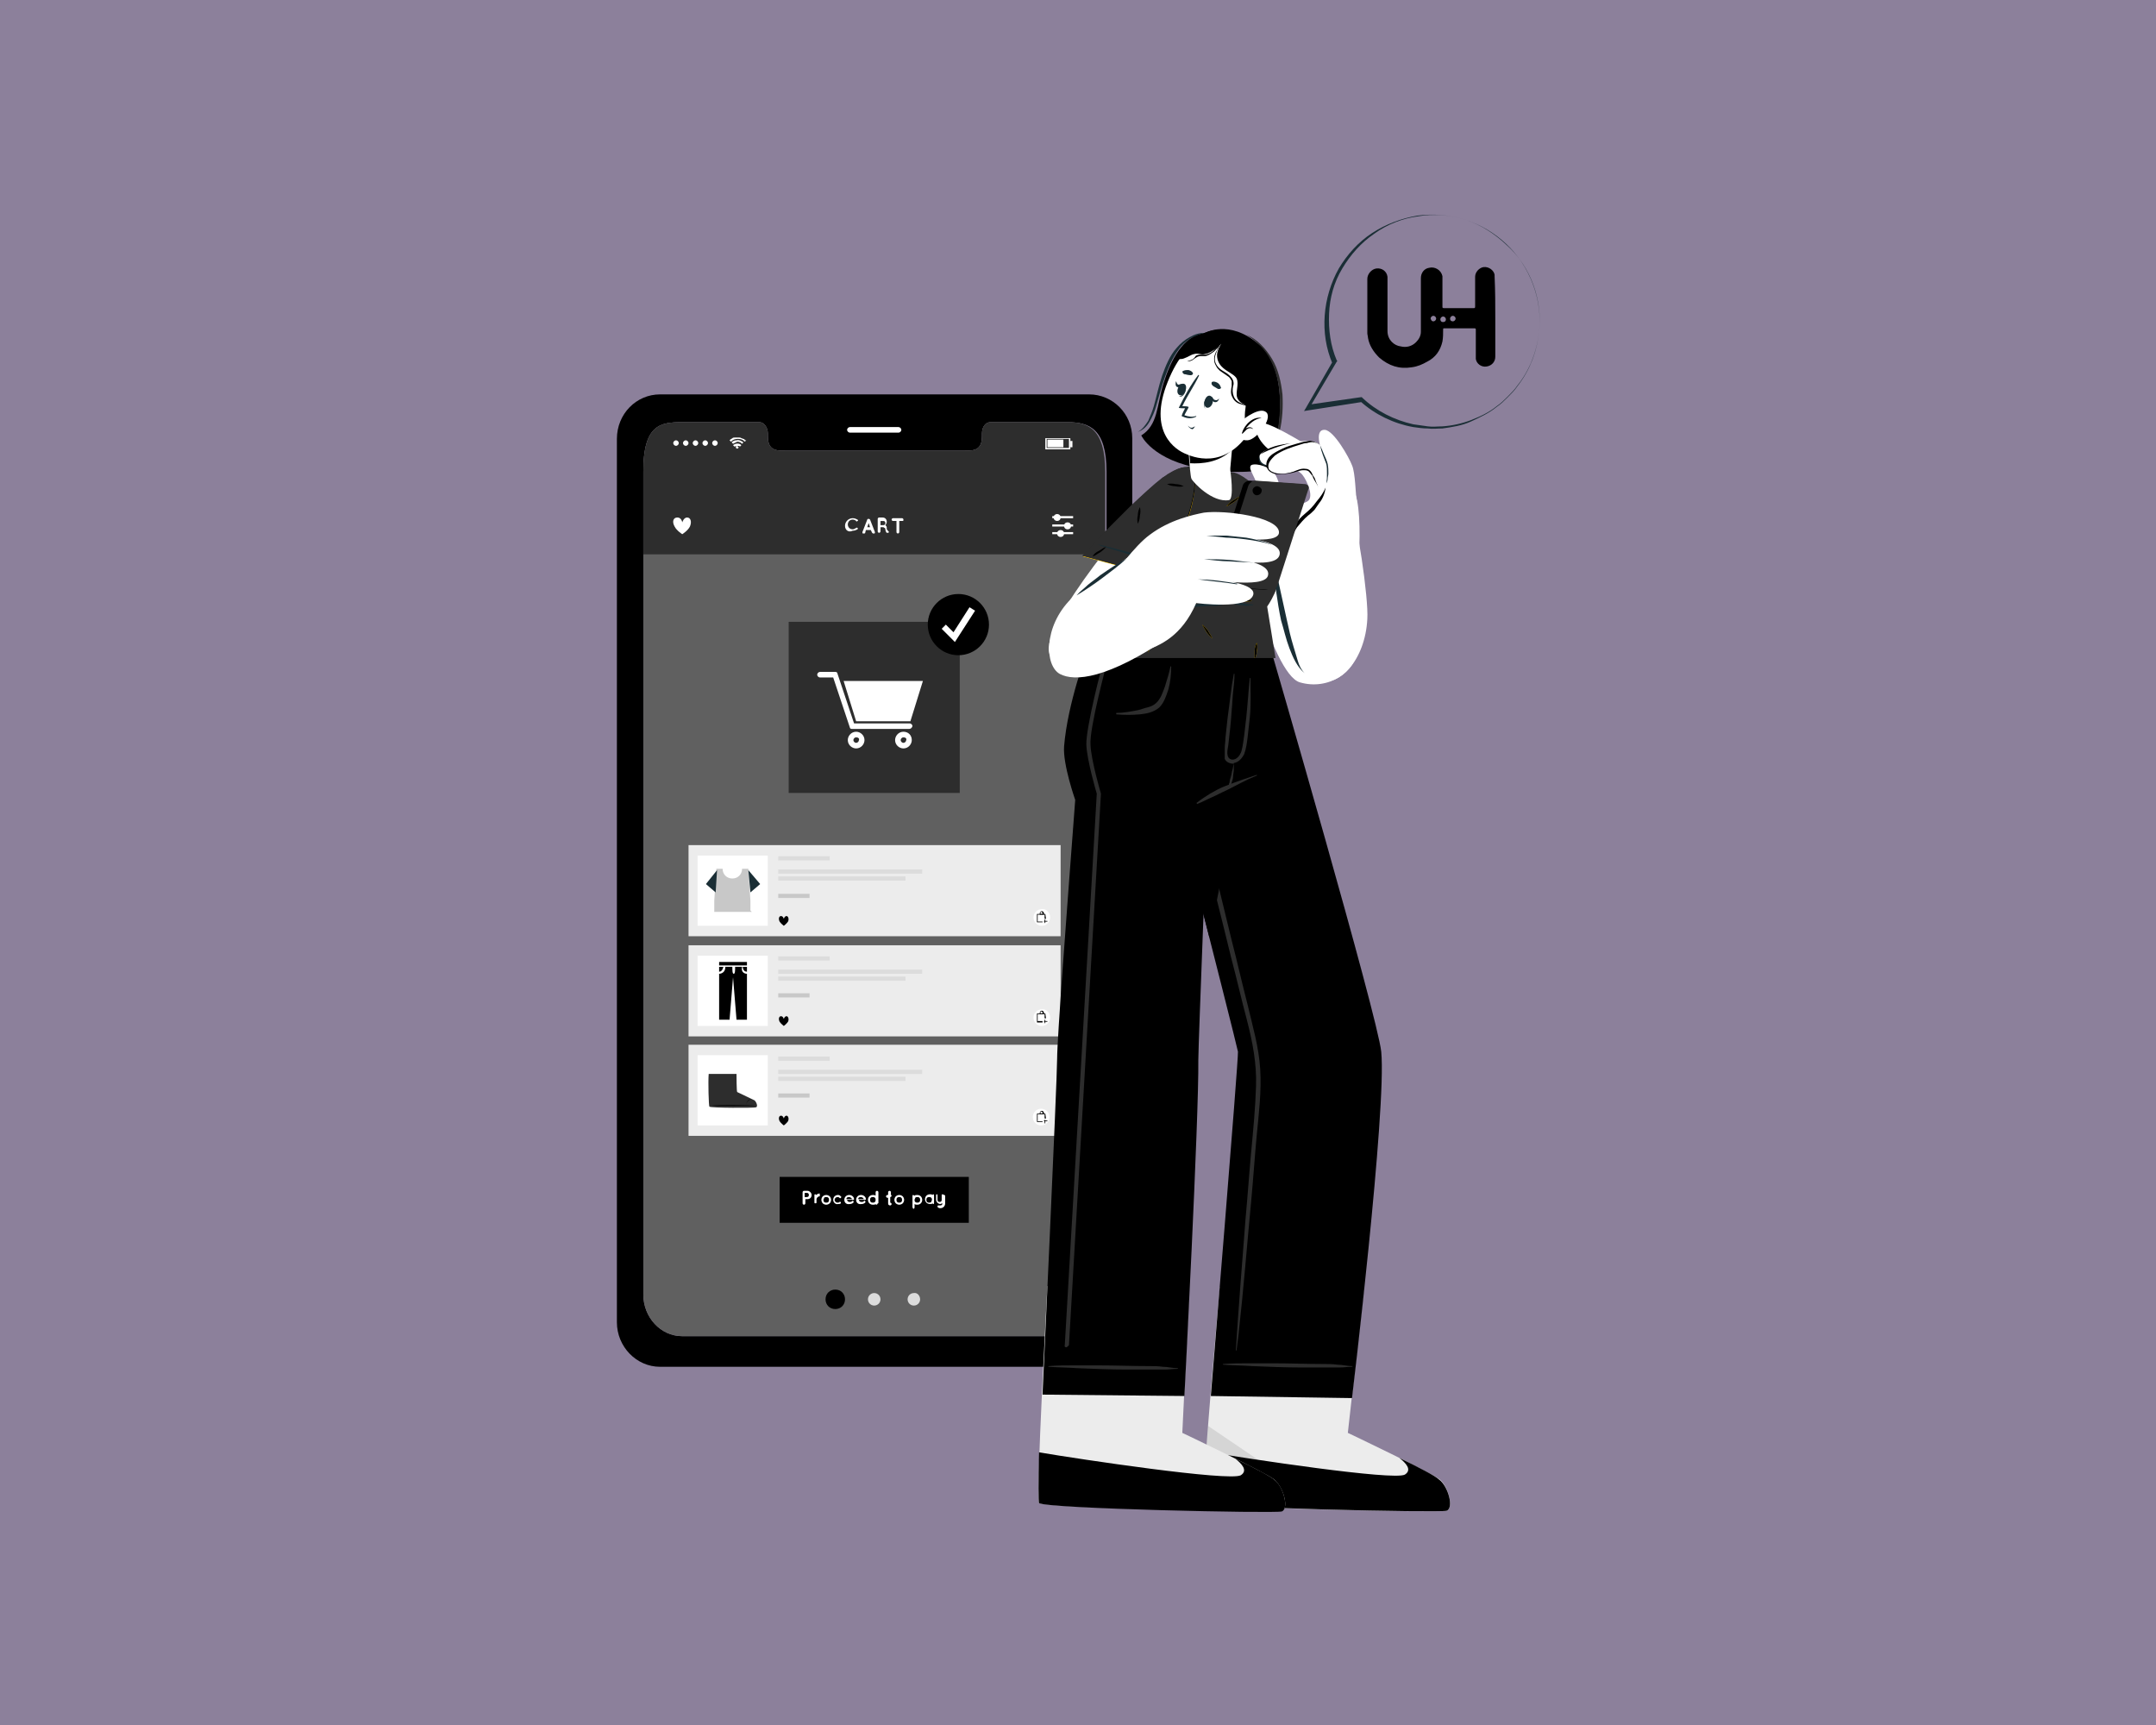<?xml version="1.0" encoding="utf-8"?>
<!-- Generator: Adobe Illustrator 24.3.0, SVG Export Plug-In . SVG Version: 6.00 Build 0)  -->
<svg version="1.1" id="Layer_1" xmlns="http://www.w3.org/2000/svg" xmlns:xlink="http://www.w3.org/1999/xlink" x="0px" y="0px"
	 viewBox="0 0 310 248" style="enable-background:new 0 0 310 248;" xml:space="preserve">
<style type="text/css">
	.st0{fill:#8C809B;}
	.st1{fill:none;}
	.st2{fill:#1A2E35;}
	.st3{fill:#606060;}
	.st4{fill:#2D2D2D;}
	.st5{fill:#FFFFFF;}
	.st6{fill:#DCDCDC;}
	.st7{fill:#ECECEC;}
	.st8{fill:#C8C8C8;}
	.st9{fill:none;stroke:#FFFFFF;stroke-width:6;stroke-linecap:round;stroke-linejoin:round;stroke-miterlimit:10;}
	.st10{opacity:0.1;}
	.st11{fill:#FFC800;}
</style>
<rect x="-2.8" y="-3.9" class="st0" width="315.5" height="253.2"/>
<g>
	<g>
		<g>
			<path class="st1" d="M221.3,47.7c-0.9,8.4-8.4,14.5-16.8,13.7c-3.4-0.4-6.4-1.8-8.8-4l-7.7,1.1l3.8-6.6c-0.9-2.3-1.3-4.8-1.1-7.4
				c0.9-8.4,8.4-14.5,16.8-13.7C216.1,31.8,222.2,39.3,221.3,47.7z"/>
			<path class="st2" d="M221.3,47.7c-0.3,2.8-1.3,5.5-3.1,7.8c-0.4,0.6-0.9,1.1-1.4,1.6c-0.5,0.5-1,1-1.6,1.4
				c-1.1,0.9-2.4,1.5-3.7,2.1c-1.3,0.6-2.7,0.8-4.1,1c-0.7,0-1.4,0.1-2.1,0c-0.7,0-1.4-0.1-2.1-0.2c-2.8-0.5-5.5-1.8-7.6-3.7
				l0.2,0.1l-7.7,1.2l-0.6,0.1l0.3-0.5l3.8-6.6l0,0.3c-1.9-4.4-1.4-9.6,0.9-13.7c1.2-2,2.8-3.8,4.8-5.1c2-1.3,4.2-2.1,6.5-2.5
				c2.3-0.3,4.7-0.1,6.9,0.6c2.2,0.7,4.2,2,5.9,3.6C220.1,38.3,221.8,43.1,221.3,47.7z M221.3,47.7c0.5-4.6-1.3-9.4-4.7-12.6
				c-1.7-1.6-3.7-2.8-5.9-3.5c-2.2-0.7-4.6-0.9-6.8-0.5c-2.3,0.3-4.5,1.2-6.3,2.5c-1.9,1.3-3.4,3-4.6,5c-1.2,2-1.8,4.2-1.9,6.5
				c-0.1,2.3,0.2,4.6,1.1,6.7l0.1,0.1l-0.1,0.1l-3.9,6.6l-0.3-0.4l7.7-1.1l0.1,0l0.1,0.1c2,1.9,4.6,3.2,7.3,3.8
				c0.7,0.1,1.4,0.2,2.1,0.3c0.7,0.1,1.4,0,2.1,0c1.4-0.1,2.8-0.4,4.1-0.9c1.3-0.5,2.6-1.1,3.7-2c0.6-0.4,1.1-0.9,1.6-1.4
				c0.5-0.5,1-1,1.4-1.6C219.9,53.3,221,50.5,221.3,47.7z"/>
		</g>
		<path d="M215,45.7c0,1.9,0,3.8,0,5.6c0,0.7-0.5,1.3-1.3,1.4c-0.7,0.1-1.4-0.4-1.5-1.1c0-0.1,0-0.2,0-0.3c0-1.3,0-2.6,0-3.9
			c0-0.1,0-0.2-0.2-0.2c-1.4,0-2.9,0-4.3,0c-0.2,0-0.2,0-0.2,0.2c0,0.6,0,1.1-0.1,1.7c-0.3,1.3-1,2.3-2.2,2.9
			c-0.7,0.4-1.4,0.7-2.2,0.8c-1.8,0.3-3.3-0.2-4.7-1.4c-0.8-0.8-1.4-1.7-1.6-2.8c0-0.2-0.1-0.5-0.1-0.7c0-2.6,0-5.2,0-7.8
			c0-0.7,0.6-1.4,1.3-1.5c0.8-0.1,1.5,0.4,1.6,1.2c0,0.1,0,0.3,0,0.4c0,2.5,0,4.9,0,7.4c0,1.3,1,2.1,1.9,2.2c0.8,0.2,1.6,0,2.2-0.6
			c0.4-0.4,0.7-0.9,0.7-1.5c0-2.6,0-5.1,0-7.7c0-0.8,0.5-1.4,1.2-1.5c0.8-0.2,1.7,0.3,1.9,1.2c0,0.1,0,0.2,0,0.3c0,1.4,0,2.8,0,4.1
			c0,0.1,0,0.2,0.2,0.2c1.4,0,2.9,0,4.3,0c0.1,0,0.2,0,0.2-0.2c0-1.4,0-2.8,0-4.3c0-0.7,0.6-1.3,1.2-1.4c0.8-0.1,1.5,0.5,1.6,1.1
			c0,0.1,0,0.2,0,0.2C215,41.9,215,43.8,215,45.7z M208.9,46.2c0.2,0,0.4-0.2,0.4-0.4c0-0.2-0.2-0.4-0.4-0.4c-0.2,0-0.4,0.2-0.4,0.4
			C208.5,46.1,208.7,46.2,208.9,46.2z M206.1,46.2c0.2,0,0.4-0.2,0.4-0.4c0-0.2-0.2-0.4-0.4-0.4c-0.2,0-0.4,0.2-0.4,0.4
			C205.8,46.1,205.9,46.2,206.1,46.2z M207.1,45.9c0,0.2,0.1,0.4,0.4,0.4c0.2,0,0.4-0.1,0.4-0.4c0-0.2-0.2-0.4-0.4-0.4
			C207.3,45.5,207.1,45.7,207.1,45.9z"/>
	</g>
	<g>
		<path d="M156.6,56.7H94.9c-3.4,0-6.2,2.8-6.2,6.4v127c0,3.5,2.8,6.4,6.2,6.4h61.7c3.4,0,6.2-2.9,6.2-6.4V63
			C162.8,59.5,160,56.7,156.6,56.7z M158.9,186.1c0,3.3-2.5,6-5.6,6H98.1c-3.1,0-5.6-2.7-5.6-6V67.8c0-6.8,2.5-7.1,5.6-7.1h11.1
			c0.6,0,1.2,0.7,1.2,1.6v0.4c0,2.1,1.2,2.1,2.6,2.1h25.6c1.4,0,2.6,0,2.6-2.1v-0.4c0-0.9,0.5-1.6,1.2-1.6h11.1
			c3.1,0,5.6,0.9,5.6,7.1V186.1z"/>
		<path class="st3" d="M158.9,67.8v118.3c0,3.3-2.5,6-5.6,6H98.1c-3.1,0-5.6-2.7-5.6-6V67.8c0-6.8,2.5-7.1,5.6-7.1h11.1
			c0.6,0,1.2,0.7,1.2,1.6v0.4c0,2.1,1.2,2.1,2.6,2.1h25.6c1.4,0,2.6,0,2.6-2.1v-0.4c0-0.9,0.5-1.6,1.2-1.6h11.1
			C156.4,60.7,158.9,61.6,158.9,67.8z"/>
		<path class="st4" d="M158.9,67.8v11.9H92.5V67.8c0-6.8,2.5-7.1,5.6-7.1h11.1c0.6,0,1.2,0.7,1.2,1.6v0.4c0,2.1,1.2,2.1,2.6,2.1
			h25.6c1.4,0,2.6,0,2.6-2.1v-0.4c0-0.9,0.5-1.6,1.2-1.6h11.1C156.4,60.7,158.9,61.6,158.9,67.8z"/>
		<g>
			<g id="u5Zjqx_2_">
				<g>
					<path class="st5" d="M107.3,63.3c0,0-0.1,0.1-0.1,0.1c0,0,0,0-0.1,0.1c-0.3-0.3-0.6-0.4-1-0.4c-0.4,0-0.7,0.1-1,0.4
						c0,0,0,0-0.1-0.1c0,0-0.1-0.1-0.1-0.1c0,0,0,0,0,0c0,0,0,0,0,0c0,0,0,0,0,0c0,0,0.1-0.1,0.1-0.1c0.1-0.1,0.2-0.1,0.3-0.2
						c0.1-0.1,0.3-0.1,0.4-0.1c0.1,0,0.1,0,0.2,0c0,0,0.2,0,0.2,0c0,0,0.1,0,0.1,0c0.1,0,0.3,0,0.4,0.1c0.1,0,0.2,0.1,0.3,0.1
						c0.1,0,0.2,0.1,0.2,0.2C107.2,63.3,107.2,63.3,107.3,63.3C107.3,63.3,107.3,63.3,107.3,63.3z"/>
					<path class="st5" d="M105.4,63.8c-0.1-0.1-0.1-0.1-0.2-0.2c0.2-0.2,0.4-0.3,0.7-0.3c0.4-0.1,0.7,0.1,1,0.3
						c-0.1,0.1-0.1,0.1-0.2,0.2c-0.2-0.2-0.4-0.3-0.7-0.3C105.8,63.6,105.6,63.7,105.4,63.8z"/>
					<path class="st5" d="M106.6,64c-0.1,0.1-0.1,0.1-0.2,0.2c-0.1-0.1-0.2-0.1-0.4-0.1c-0.1,0-0.3,0.1-0.4,0.1
						c-0.1-0.1-0.1-0.1-0.2-0.2C105.8,63.7,106.3,63.7,106.6,64z"/>
				</g>
				<path class="st5" d="M106.2,64.3c0,0.1-0.1,0.2-0.2,0.2c-0.1,0-0.2-0.1-0.2-0.2c0-0.1,0.1-0.2,0.2-0.2
					C106.1,64.2,106.2,64.3,106.2,64.3z"/>
			</g>
			<g>
				<path class="st5" d="M96.8,63.7c0-0.2,0.2-0.4,0.4-0.4s0.4,0.2,0.4,0.4c0,0.2-0.2,0.4-0.4,0.4S96.8,63.9,96.8,63.7z"/>
				<path class="st5" d="M98.2,63.7c0-0.2,0.2-0.4,0.4-0.4c0.2,0,0.4,0.2,0.4,0.4c0,0.2-0.2,0.4-0.4,0.4
					C98.4,64.1,98.2,63.9,98.2,63.7z"/>
				<path class="st5" d="M99.6,63.7c0-0.2,0.2-0.4,0.4-0.4c0.2,0,0.4,0.2,0.4,0.4c0,0.2-0.2,0.4-0.4,0.4
					C99.8,64.1,99.6,63.9,99.6,63.7z"/>
				<path class="st5" d="M101,63.7c0-0.2,0.2-0.4,0.4-0.4c0.2,0,0.4,0.2,0.4,0.4c0,0.2-0.2,0.4-0.4,0.4
					C101.2,64.1,101,63.9,101,63.7z"/>
				<path class="st5" d="M102.4,63.7c0-0.2,0.2-0.4,0.4-0.4c0.2,0,0.4,0.2,0.4,0.4c0,0.2-0.2,0.4-0.4,0.4
					C102.6,64.1,102.4,63.9,102.4,63.7z"/>
			</g>
			<g>
				<path class="st5" d="M153.9,64.6h-3.6V63h3.6V64.6z M150.5,64.4h3.2v-1.3h-3.2V64.4z"/>
				<rect x="150.6" y="63.2" class="st5" width="2.3" height="1.1"/>
				<rect x="153.9" y="63.4" class="st5" width="0.3" height="0.9"/>
			</g>
		</g>
		<g>
			<g>
				<rect x="151.3" y="74.2" class="st5" width="3" height="0.3"/>
				<rect x="151.3" y="75.4" class="st5" width="3" height="0.3"/>
				<rect x="151.3" y="76.5" class="st5" width="3" height="0.3"/>
				<circle class="st5" cx="152" cy="74.4" r="0.5"/>
				<path class="st5" d="M154,75.6c0,0.3-0.2,0.5-0.5,0.5c-0.3,0-0.5-0.2-0.5-0.5c0-0.3,0.2-0.5,0.5-0.5
					C153.8,75.1,154,75.3,154,75.6z"/>
				<circle class="st5" cx="152.5" cy="76.7" r="0.5"/>
			</g>
			<path class="st5" d="M99.2,75.7c-0.3,0.6-1.1,1.1-1.1,1.1s-0.8-0.5-1.1-1.1c-0.4-0.7-0.2-1.3,0.4-1.3c0.6,0,0.7,0.7,0.7,0.7
				s0.2-0.7,0.7-0.7C99.3,74.4,99.5,75,99.2,75.7z"/>
			<g>
				<path class="st5" d="M121.5,75.6c0-0.6,0.5-1.1,1.1-1.1c0.3,0,0.5,0.1,0.7,0.2c0.1,0.1,0.1,0.2,0,0.2c-0.1,0.1-0.2,0.1-0.2,0
					c-0.1-0.1-0.3-0.2-0.5-0.2c-0.2,0-0.4,0.1-0.5,0.2c-0.1,0.1-0.2,0.3-0.2,0.5c0,0.2,0.1,0.4,0.2,0.5c0.1,0.1,0.3,0.2,0.5,0.2
					c0.2,0,0.3-0.1,0.5-0.2c0.1-0.1,0.2,0,0.2,0c0.1,0.1,0,0.2,0,0.2c-0.2,0.1-0.4,0.2-0.7,0.2C122,76.6,121.5,76.2,121.5,75.6z"/>
				<path class="st5" d="M125.2,76.2h-0.7l-0.1,0.4c0,0.1-0.1,0.1-0.2,0.1c0,0,0,0-0.1,0c-0.1,0-0.1-0.1-0.1-0.2l0.7-1.8
					c0-0.1,0.1-0.1,0.2-0.1c0.1,0,0.1,0,0.2,0.1l0.7,1.8c0,0.1,0,0.2-0.1,0.2c0,0,0,0-0.1,0c-0.1,0-0.1,0-0.2-0.1L125.2,76.2z
					 M125.1,75.8l-0.2-0.6l-0.2,0.6H125.1z"/>
				<path class="st5" d="M127.8,76.4c0,0.1,0,0.2-0.1,0.2c0,0,0,0-0.1,0c0,0,0,0,0,0c0,0-0.1,0-0.1,0c0,0-0.1-0.1-0.1-0.1
					c0-0.1-0.1-0.2-0.1-0.4c0-0.1,0-0.1,0-0.1c0,0-0.1-0.1-0.1-0.1c-0.1,0-0.1-0.1-0.2-0.1h-0.4v0.6c0,0.1-0.1,0.2-0.2,0.2
					c-0.1,0-0.2-0.1-0.2-0.2v-1.8c0-0.1,0.1-0.2,0.2-0.2c0,0,0,0,0,0h0.5c0.4,0,0.6,0.3,0.6,0.6c0,0.2-0.1,0.4-0.2,0.5
					c0,0,0.1,0.1,0.1,0.1c0.1,0.1,0.1,0.2,0.1,0.3c0,0.1,0,0.1,0,0.2C127.7,76.3,127.7,76.4,127.8,76.4z M127.3,75.2
					c0-0.2-0.1-0.3-0.3-0.3h-0.4v0.6h0.4C127.2,75.5,127.3,75.4,127.3,75.2z"/>
				<path class="st5" d="M129.8,74.9h-0.5v1.6c0,0.1-0.1,0.2-0.2,0.2c-0.1,0-0.2-0.1-0.2-0.2v-1.6h-0.5c-0.1,0-0.2-0.1-0.2-0.2
					c0-0.1,0.1-0.2,0.2-0.2h1.3c0.1,0,0.2,0.1,0.2,0.2C129.9,74.8,129.9,74.9,129.8,74.9z"/>
			</g>
		</g>
		<path class="st5" d="M129.2,62.2h-7c-0.2,0-0.4-0.2-0.4-0.4l0,0c0-0.2,0.2-0.4,0.4-0.4h7c0.2,0,0.4,0.2,0.4,0.4l0,0
			C129.6,62,129.4,62.2,129.2,62.2z"/>
		<g>
			<path d="M121.5,186.8c0,0.8-0.6,1.4-1.4,1.4s-1.4-0.6-1.4-1.4c0-0.8,0.6-1.4,1.4-1.4S121.5,186,121.5,186.8z"/>
			<circle class="st6" cx="125.7" cy="186.8" r="0.9"/>
			<path class="st6" d="M132.3,186.8c0,0.5-0.4,0.9-0.9,0.9c-0.5,0-0.9-0.4-0.9-0.9c0-0.5,0.4-0.9,0.9-0.9
				C131.9,185.8,132.3,186.3,132.3,186.8z"/>
		</g>
		<g>
			<g>
				<rect x="99" y="121.5" class="st7" width="53.5" height="13.1"/>
				<rect x="100.3" y="123" class="st5" width="10.1" height="10.1"/>
				<path d="M113.3,132.5c-0.2,0.3-0.6,0.6-0.6,0.6s-0.4-0.3-0.6-0.6c-0.2-0.4-0.1-0.8,0.2-0.8c0.3,0,0.4,0.4,0.4,0.4
					s0.1-0.4,0.4-0.4C113.3,131.7,113.5,132.1,113.3,132.5z"/>
				<g>
					<path class="st5" d="M151,131.9c0,0.7-0.6,1.2-1.2,1.2c-0.7,0-1.2-0.6-1.2-1.2c0-0.7,0.6-1.2,1.2-1.2
						C150.4,130.6,151,131.2,151,131.9z"/>
					<g>
						<polygon points="149.9,132.6 149.1,132.6 149.1,131.4 150.3,131.4 150.4,132.1 150.2,132.1 150.2,131.5 149.2,131.5 
							149.2,132.5 149.9,132.5 						"/>
						<path d="M150,131.5h-0.5v-0.2c0-0.1,0.1-0.3,0.3-0.3c0.1,0,0.3,0.1,0.3,0.3V131.5z M149.6,131.4h0.3v-0.1
							c0-0.1-0.1-0.2-0.2-0.2C149.6,131.1,149.6,131.2,149.6,131.4L149.6,131.4z"/>
						<g>
							<rect x="150.2" y="132.2" width="0.1" height="0.5"/>
							<rect x="150.1" y="132.4" width="0.5" height="0.1"/>
						</g>
					</g>
				</g>
				<rect x="111.9" y="123.1" class="st6" width="7.4" height="0.6"/>
				<rect x="111.9" y="128.5" class="st8" width="4.5" height="0.6"/>
				<rect x="111.9" y="125" class="st6" width="20.7" height="0.6"/>
				<rect x="111.9" y="126" class="st6" width="18.3" height="0.6"/>
				<g>
					<path class="st8" d="M108.1,131.1h-5.4l0-0.2l0-0.2l0-0.2l0-0.2l0-0.2l0-0.2l0-0.2l0-0.2l0.3-4.6h0.9c0,0.8,0.6,1.4,1.4,1.4
						c0.8,0,1.4-0.6,1.4-1.4h0.9l0.3,4.6l0,0.2l0,0.2l0,0.2l0,0.2l0,0.2l0,0.2l0,0.2L108.1,131.1z"/>
					<polygon class="st2" points="103.1,125.1 101.5,127.1 102.9,128.3 					"/>
					<polygon class="st2" points="107.6,125.1 109.3,127.1 107.9,128.3 					"/>
				</g>
			</g>
			<g>
				<rect x="99" y="135.9" class="st7" width="53.5" height="13.1"/>
				<rect x="100.3" y="137.4" class="st5" width="10.1" height="10.1"/>
				<path d="M113.3,146.9c-0.2,0.3-0.6,0.6-0.6,0.6s-0.4-0.3-0.6-0.6c-0.2-0.4-0.1-0.8,0.2-0.8c0.3,0,0.4,0.4,0.4,0.4
					s0.1-0.4,0.4-0.4C113.3,146.1,113.5,146.5,113.3,146.9z"/>
				<g>
					<path class="st5" d="M151,146.3c0,0.7-0.6,1.2-1.2,1.2c-0.7,0-1.2-0.6-1.2-1.2c0-0.7,0.6-1.2,1.2-1.2
						C150.4,145,151,145.6,151,146.3z"/>
					<g>
						<polygon points="149.9,147 149.1,147 149.1,145.7 150.3,145.7 150.4,146.4 150.2,146.4 150.2,145.8 149.2,145.8 149.2,146.8 
							149.9,146.8 						"/>
						<path d="M150,145.8h-0.5v-0.2c0-0.1,0.1-0.3,0.3-0.3c0.1,0,0.3,0.1,0.3,0.3V145.8z M149.6,145.7h0.3v-0.1
							c0-0.1-0.1-0.2-0.2-0.2C149.6,145.5,149.6,145.5,149.6,145.7L149.6,145.7z"/>
						<g>
							<rect x="150.2" y="146.6" width="0.1" height="0.5"/>
							<rect x="150.1" y="146.8" width="0.5" height="0.1"/>
						</g>
					</g>
				</g>
				<rect x="111.9" y="137.5" class="st6" width="7.4" height="0.6"/>
				<rect x="111.9" y="142.8" class="st8" width="4.5" height="0.6"/>
				<rect x="111.9" y="139.4" class="st6" width="20.7" height="0.6"/>
				<rect x="111.9" y="140.4" class="st6" width="18.3" height="0.6"/>
				<g>
					<polygon points="107.4,138.3 107.4,138.8 105.4,138.8 105.4,138.8 103.4,138.8 103.4,138.3 					"/>
					<path d="M106.8,139h0.6v0.7C106.8,139.7,106.8,139,106.8,139z"/>
					<path d="M107.4,140v6.6h-1.5l-0.5-6.1l-0.5,6.1h-1.5V140c0.3,0,0.9-0.2,0.9-1h1c0,0.5,0,1,0.2,1h0c0.2,0,0.2-0.5,0.2-1h1
						C106.5,139.8,107.1,140,107.4,140z"/>
					<path d="M103.4,139.7V139h0.6C104,139,103.9,139.7,103.4,139.7z"/>
				</g>
			</g>
			<g>
				<rect x="99" y="150.2" class="st7" width="53.5" height="13.1"/>
				<rect x="100.3" y="151.7" class="st5" width="10.1" height="10.1"/>
				<path d="M113.3,161.2c-0.2,0.3-0.6,0.6-0.6,0.6s-0.4-0.3-0.6-0.6c-0.2-0.4-0.1-0.8,0.2-0.8c0.3,0,0.4,0.4,0.4,0.4
					s0.1-0.4,0.4-0.4C113.3,160.4,113.5,160.8,113.3,161.2z"/>
				<g>
					<circle class="st5" cx="149.7" cy="160.6" r="1.2"/>
					<g>
						<polygon points="149.9,161.3 149.1,161.3 149.1,160.1 150.3,160.1 150.4,160.8 150.2,160.8 150.2,160.2 149.2,160.2 
							149.2,161.2 149.9,161.2 						"/>
						<path d="M150,160.2h-0.5V160c0-0.1,0.1-0.3,0.3-0.3c0.1,0,0.3,0.1,0.3,0.3V160.2z M149.6,160.1h0.3V160c0-0.1-0.1-0.2-0.2-0.2
							C149.6,159.8,149.6,159.9,149.6,160.1L149.6,160.1z"/>
						<g>
							<rect x="150.2" y="161" width="0.1" height="0.5"/>
							<rect x="150.1" y="161.1" width="0.5" height="0.1"/>
						</g>
					</g>
				</g>
				<rect x="111.9" y="151.9" class="st6" width="7.4" height="0.6"/>
				<rect x="111.9" y="157.2" class="st8" width="4.5" height="0.6"/>
				<rect x="111.9" y="153.8" class="st6" width="20.7" height="0.6"/>
				<rect x="111.9" y="154.8" class="st6" width="18.3" height="0.6"/>
				<g>
					<path class="st4" d="M108.7,159.2c-0.2,0.1-6.5,0.1-6.7-0.1c-0.1-0.1-0.2-3.6-0.1-4.7l4,0c0,0,0,2.6,0.1,2.6
						c0.4,0.2,2.3,1.1,2.5,1.2C108.8,158.5,109,159.1,108.7,159.2z"/>
					<g>
						<path d="M108.6,158.9c-1,0-5.3-0.1-6.3,0c0,0,0,0,0,0C103.4,159,107.6,159,108.6,158.9C108.7,158.9,108.7,158.9,108.6,158.9z"
							/>
						<path d="M108.1,158c-0.2,0-0.5,0.1-0.6,0.3c-0.1,0.1-0.2,0.3-0.2,0.6c0,0,0,0,0,0C107.3,158.4,107.7,158.1,108.1,158
							C108.1,158.1,108.1,158,108.1,158z"/>
					</g>
				</g>
			</g>
		</g>
		<g>
			<rect x="113.4" y="89.4" class="st4" width="24.6" height="24.6"/>
			<g>
				<path class="st5" d="M130.7,104.8h-8.2c-0.2,0-0.3-0.1-0.3-0.2l-2.4-7.2h-1.9c-0.2,0-0.4-0.2-0.4-0.4c0-0.2,0.2-0.4,0.4-0.4h2.2
					c0.2,0,0.3,0.1,0.3,0.2l2.4,7.2h8c0.2,0,0.4,0.2,0.4,0.4C131.1,104.7,130.9,104.8,130.7,104.8z"/>
				<path class="st5" d="M129.9,107.6c-0.6,0-1.2-0.5-1.2-1.2c0-0.6,0.5-1.2,1.2-1.2s1.2,0.5,1.2,1.2
					C131.1,107,130.6,107.6,129.9,107.6z M129.9,106c-0.2,0-0.4,0.2-0.4,0.4c0,0.2,0.2,0.4,0.4,0.4c0.2,0,0.4-0.2,0.4-0.4
					C130.4,106.2,130.2,106,129.9,106z"/>
				<path class="st5" d="M123.1,107.6c-0.6,0-1.2-0.5-1.2-1.2c0-0.6,0.5-1.2,1.2-1.2c0.6,0,1.2,0.5,1.2,1.2
					C124.3,107,123.8,107.6,123.1,107.6z M123.1,106c-0.2,0-0.4,0.2-0.4,0.4c0,0.2,0.2,0.4,0.4,0.4c0.2,0,0.4-0.2,0.4-0.4
					C123.6,106.2,123.4,106,123.1,106z"/>
				<polygon class="st5" points="132.7,97.9 130.9,103.7 123.1,103.7 121.3,97.9 127.3,97.9 				"/>
			</g>
			<g>
				<circle cx="137.8" cy="89.8" r="4.4"/>
				<polygon class="st5" points="137.3,92.3 135.4,90.4 136,89.8 137.1,90.9 139.4,87.3 140.2,87.8 				"/>
			</g>
		</g>
		<g>
			<rect x="112.1" y="169.2" width="27.2" height="6.6"/>
			<g>
				<path class="st5" d="M116.1,172.4h-0.3v0.6c0,0.1-0.1,0.2-0.2,0.2c-0.1,0-0.2-0.1-0.2-0.2v-1.6c0-0.1,0.1-0.2,0.2-0.2h0h0.5
					c0.3,0,0.6,0.3,0.6,0.6C116.7,172.2,116.4,172.4,116.1,172.4z M115.7,172.1h0.3c0.2,0,0.3-0.1,0.3-0.3c0-0.2-0.1-0.3-0.3-0.3
					h-0.3V172.1z"/>
				<path class="st5" d="M117.9,171.9c0,0.1-0.1,0.1-0.1,0.1c-0.1,0-0.1,0-0.2,0.1c-0.1,0-0.1,0.1-0.1,0.1c-0.1,0.1-0.1,0.2-0.1,0.2
					v0.5c0,0.1-0.1,0.1-0.2,0.1c-0.1,0-0.1-0.1-0.1-0.1v-1.1c0-0.1,0.1-0.1,0.1-0.1c0.1,0,0.2,0.1,0.2,0.1v0c0,0,0,0,0.1-0.1
					c0.1-0.1,0.2-0.1,0.4-0.1C117.8,171.8,117.9,171.9,117.9,171.9z"/>
				<path class="st5" d="M118.3,173c-0.1-0.1-0.2-0.3-0.2-0.5c0-0.2,0.1-0.4,0.2-0.5c0.1-0.1,0.3-0.2,0.5-0.2c0.2,0,0.4,0.1,0.5,0.2
					c0.1,0.1,0.2,0.3,0.2,0.5c0,0.2-0.1,0.4-0.2,0.5c-0.1,0.1-0.3,0.2-0.5,0.2C118.6,173.2,118.4,173.1,118.3,173z M118.4,172.5
					c0,0.1,0,0.2,0.1,0.3c0.1,0.1,0.2,0.1,0.3,0.1c0.1,0,0.2,0,0.3-0.1c0.1-0.1,0.1-0.2,0.1-0.3c0-0.1,0-0.2-0.1-0.3
					c-0.1-0.1-0.2-0.1-0.3-0.1c-0.1,0-0.2,0-0.3,0.1C118.5,172.3,118.4,172.4,118.4,172.5z"/>
				<path class="st5" d="M119.8,172.5c0-0.4,0.3-0.7,0.7-0.7c0.2,0,0.3,0.1,0.4,0.2c0.1,0.1,0.1,0.1,0,0.2c-0.1,0.1-0.1,0.1-0.2,0
					c-0.1-0.1-0.2-0.1-0.3-0.1c-0.2,0-0.4,0.2-0.4,0.4c0,0.2,0.2,0.4,0.4,0.4c0.1,0,0.2,0,0.3-0.1c0.1,0,0.2,0,0.2,0
					c0,0.1,0,0.2,0,0.2c-0.1,0.1-0.3,0.1-0.4,0.1C120.2,173.2,119.8,172.9,119.8,172.5z"/>
				<path class="st5" d="M121.4,172.5c0-0.4,0.3-0.7,0.7-0.7c0.4,0,0.7,0.3,0.7,0.6c0,0,0,0,0,0s0,0,0,0c0,0.1-0.1,0.1-0.1,0.1h-0.9
					c0,0.1,0,0.1,0.1,0.2c0.1,0.1,0.2,0.1,0.3,0.1c0.1,0,0.2,0,0.3-0.1c0.1-0.1,0.2-0.1,0.2,0c0,0,0.1,0.1,0,0.2
					c-0.1,0.1-0.3,0.2-0.5,0.2C121.7,173.2,121.4,172.9,121.4,172.5z M121.7,172.4h0.8c0-0.1-0.2-0.3-0.4-0.3
					C121.8,172.1,121.7,172.2,121.7,172.4z"/>
				<path class="st5" d="M123.1,172.5c0-0.4,0.3-0.7,0.7-0.7c0.4,0,0.7,0.3,0.7,0.6c0,0,0,0,0,0s0,0,0,0c0,0.1-0.1,0.1-0.1,0.1h-0.9
					c0,0.1,0,0.1,0.1,0.2c0.1,0.1,0.2,0.1,0.3,0.1c0.1,0,0.2,0,0.3-0.1c0.1-0.1,0.2-0.1,0.2,0c0,0,0.1,0.1,0,0.2
					c-0.1,0.1-0.3,0.2-0.5,0.2C123.4,173.2,123.1,172.9,123.1,172.5z M123.4,172.4h0.8c0-0.1-0.2-0.3-0.4-0.3
					C123.5,172.1,123.4,172.2,123.4,172.4z"/>
				<path class="st5" d="M126.2,173c0,0.1-0.1,0.2-0.2,0.2c-0.1,0-0.1-0.1-0.1-0.1c-0.1,0.1-0.2,0.1-0.4,0.1c-0.4,0-0.7-0.3-0.7-0.7
					c0-0.4,0.3-0.7,0.7-0.7c0.1,0,0.3,0,0.4,0.1v-0.5c0-0.1,0.1-0.2,0.2-0.2c0.1,0,0.2,0.1,0.2,0.2v1.1c0,0,0,0,0,0V173z
					 M125.5,172.1c-0.1,0-0.2,0-0.3,0.1c-0.1,0.1-0.1,0.2-0.1,0.3c0,0.1,0,0.2,0.1,0.3c0.1,0.1,0.2,0.1,0.3,0.1c0.1,0,0.2,0,0.3-0.1
					c0.1-0.1,0.1-0.2,0.1-0.3c0-0.1,0-0.2-0.1-0.3C125.7,172.1,125.6,172.1,125.5,172.1z"/>
				<path class="st5" d="M128.2,171.9c0,0.1-0.1,0.2-0.2,0.2H128v0.8c0.1,0,0.2,0.1,0.2,0.2c0,0.1-0.1,0.2-0.2,0.2
					c-0.2,0-0.3-0.1-0.3-0.3v-0.8h-0.1c-0.1,0-0.2-0.1-0.2-0.2c0-0.1,0.1-0.2,0.2-0.2h0.1v-0.4c0-0.1,0.1-0.2,0.2-0.2
					c0.1,0,0.2,0.1,0.2,0.2v0.4h0.1C128.1,171.8,128.2,171.9,128.2,171.9z"/>
				<path class="st5" d="M128.8,173c-0.1-0.1-0.2-0.3-0.2-0.5c0-0.2,0.1-0.4,0.2-0.5c0.1-0.1,0.3-0.2,0.5-0.2c0.2,0,0.4,0.1,0.5,0.2
					c0.1,0.1,0.2,0.3,0.2,0.5c0,0.2-0.1,0.4-0.2,0.5c-0.1,0.1-0.3,0.2-0.5,0.2C129.1,173.2,128.9,173.1,128.8,173z M128.9,172.5
					c0,0.1,0,0.2,0.1,0.3c0.1,0.1,0.2,0.1,0.3,0.1c0.1,0,0.2,0,0.3-0.1c0.1-0.1,0.1-0.2,0.1-0.3c0-0.1,0-0.2-0.1-0.3
					c-0.1-0.1-0.2-0.1-0.3-0.1c-0.1,0-0.2,0-0.3,0.1C128.9,172.3,128.9,172.4,128.9,172.5z"/>
				<path class="st5" d="M131.2,173.6v-1.1c0,0,0,0,0,0v-0.6c0-0.1,0.1-0.1,0.1-0.1c0.1,0,0.1,0.1,0.2,0.1c0.1-0.1,0.2-0.1,0.4-0.1
					c0.4,0,0.7,0.3,0.7,0.7c0,0.4-0.3,0.7-0.7,0.7c-0.1,0-0.3,0-0.4-0.1v0.5c0,0.1-0.1,0.2-0.2,0.2
					C131.3,173.7,131.2,173.6,131.2,173.6z M131.5,172.5c0,0.1,0,0.2,0.1,0.3c0.1,0.1,0.2,0.1,0.3,0.1c0.1,0,0.2,0,0.3-0.1
					c0.1-0.1,0.1-0.2,0.1-0.3c0-0.1,0-0.2-0.1-0.3c-0.1-0.1-0.2-0.1-0.3-0.1c-0.1,0-0.2,0-0.3,0.1
					C131.6,172.3,131.5,172.4,131.5,172.5z"/>
				<path class="st5" d="M134.3,172.5v0.5c0,0.1-0.1,0.1-0.1,0.1c-0.1,0-0.1-0.1-0.1-0.1c-0.1,0.1-0.2,0.1-0.4,0.1
					c-0.2,0-0.4-0.1-0.5-0.2c-0.1-0.1-0.2-0.3-0.2-0.5c0-0.2,0.1-0.4,0.2-0.5c0.1-0.1,0.3-0.2,0.5-0.2c0.1,0,0.3,0,0.4,0.1
					c0-0.1,0.1-0.1,0.1-0.1c0.1,0,0.1,0.1,0.1,0.2V172.5z M134,172.5c0-0.1,0-0.2-0.1-0.3c-0.1-0.1-0.2-0.1-0.3-0.1
					c-0.1,0-0.2,0-0.3,0.1c-0.1,0.1-0.1,0.2-0.1,0.3c0,0.1,0,0.2,0.1,0.3c0.1,0.1,0.2,0.1,0.3,0.1c0.1,0,0.2,0,0.3-0.1
					C133.9,172.7,134,172.6,134,172.5z"/>
				<path class="st5" d="M135.9,171.9v0.7v0.4c0,0.4-0.3,0.7-0.7,0.7c-0.1,0-0.2,0-0.3-0.1c-0.1,0-0.1-0.1-0.1-0.2
					c0-0.1,0.1-0.1,0.2-0.1c0.1,0,0.1,0,0.2,0c0.2,0,0.3-0.1,0.3-0.3c-0.1,0-0.2,0.1-0.3,0.1c-0.3,0-0.6-0.3-0.6-0.6v-0.7
					c0-0.1,0.1-0.1,0.1-0.1c0.1,0,0.1,0.1,0.1,0.1v0.7c0,0.2,0.1,0.3,0.3,0.3c0.2,0,0.3-0.1,0.3-0.3v-0.7c0-0.1,0.1-0.1,0.1-0.1
					C135.9,171.8,135.9,171.9,135.9,171.9z"/>
			</g>
		</g>
	</g>
	<g>
		<path d="M173.2,47.9c-3.1,0.3-4.9,4-5.9,7.2c-1,3.3-0.8,6-3.2,7.5c0,0,1.6,3.6,8.8,4.8c6,1,9.5,0,9.5,0s1.3-3.6,1.6-7.4
			c0.3-4.1-0.4-8.4-3-10.5C176.7,45.8,173.2,47.9,173.2,47.9z"/>
		<path class="st2" d="M173.2,47.9c-0.7,0.1-1.4,0.4-2.1,0.8c-0.6,0.4-1.2,0.9-1.6,1.5c-0.9,1.2-1.5,2.6-2,4
			c-0.5,1.4-0.9,2.9-1.3,4.3c-0.2,0.7-0.5,1.4-0.9,2.1c-0.4,0.7-0.9,1.2-1.7,1.5c0.7-0.4,1.1-1,1.5-1.6c0.3-0.7,0.6-1.4,0.8-2.1
			c0.4-1.4,0.7-2.9,1.2-4.4c0.5-1.4,1.1-2.9,2.1-4c0.5-0.6,1.1-1.1,1.8-1.5C171.7,48.1,172.5,47.8,173.2,47.9z"/>
		<path class="st4" d="M179.2,48.1c1.6,0.7,2.8,2,3.7,3.5c0.9,1.5,1.3,3.3,1.5,5.1c0.1,1.8,0,3.6-0.4,5.3c-0.3,1.7-0.7,3.5-1.2,5.2
			l0.5-2.6c0.2-0.9,0.3-1.7,0.4-2.6c0.3-1.7,0.4-3.5,0.3-5.2c-0.1-1.7-0.5-3.4-1.3-5c-0.4-0.8-0.9-1.5-1.5-2.1
			C180.6,49.1,180,48.6,179.2,48.1z"/>
	</g>
	<g>
		<g>
			<g>
				<path class="st7" d="M208,217.2c-1.1,0.3-33.7-0.4-34.9-1.1c-0.5-0.3,2.3-31.1,2.3-31.1l20.7,0.4l-2.3,20.6c0,0,12,5.7,13.2,6.7
					C208.2,213.6,209.1,216.8,208,217.2z"/>
				<path d="M208,217.2c-1.1,0.3-33.7-0.4-34.9-1.2c-0.1-0.1-0.2-3.2,0.3-7.3c5.9,1,27,4.2,28.6,3.3c1.1-0.7,0.1-1.7-0.8-2.4
					c2.7,1.3,5.2,2.6,5.7,3.1C208.2,213.6,209.1,216.8,208,217.2z"/>
				<path class="st10" d="M191.4,217c-8.7-0.2-17.7-0.6-18.3-1c-0.2-0.1,0.1-5,0.6-11L191.4,217z"/>
			</g>
			<g>
				<path d="M194.4,201l-20.3-0.3c0,0,4-48.6,3.9-49.5c-0.2-1.2-14.6-57.6-14.6-57.6h19.4c0,0,15.3,52.6,15.8,57.6
					C199.4,159.4,194.4,201,194.4,201z"/>
				<g>
					<path class="st4" d="M175.9,196.1c1.2-0.1,2.4-0.1,3.6-0.1c1.2,0,2.4,0,3.6,0c2.4,0,4.8,0.1,7.2,0.1c0.7,0,1.3,0,2,0.1
						c0.7,0,1.4,0.2,2.1,0.2c0.1,0,0.1,0.1,0,0.1c-0.6,0-1.2,0.1-1.8,0.1c-0.6,0-1.2,0-1.8,0c-1.2,0-2.4,0-3.6,0
						c-2.4,0-4.8-0.1-7.2-0.2c-1.4-0.1-2.7-0.1-4.1-0.2C175.8,196.2,175.8,196.1,175.9,196.1z"/>
					<path class="st4" d="M167.6,98.1c1.7,6.1,3.3,12.3,4.9,18.5c1.6,6.2,3.1,12.4,4.6,18.6c0.8,3.1,1.5,6.2,2.3,9.3
						c0.7,3,1.6,6,1.8,9.2c0.2,3.2-0.2,6.4-0.5,9.5c-0.3,3.2-0.5,6.3-0.8,9.5c-0.6,6.3-1.1,12.7-1.8,19c-0.1,0.8-0.2,1.6-0.3,2.4
						c0,0.1-0.1,0.1-0.1,0c0.4-6.3,0.9-12.7,1.4-19c0.3-3.2,0.5-6.3,0.8-9.5c0.3-3.2,0.6-6.3,0.7-9.5c0.1-3.2-0.5-6.3-1.3-9.4
						c-0.8-3-1.5-6.1-2.3-9.1c-1.5-6.2-3.1-12.4-4.6-18.6C170.8,112.1,169.1,105.1,167.6,98.1C167.5,98.1,167.6,98.1,167.6,98.1z"/>
				</g>
				<path d="M163.4,93.6c0,0,6.2,24.2,10.5,41.2l8.2-41.2H163.4z"/>
			</g>
		</g>
		<g>
			<g>
				<g>
					<path class="st7" d="M184.3,217.2c-1.1,0.3-33.7-0.4-34.9-1.1c-0.5-0.3,1.2-31.2,1.2-31.2l20.4,0.4l-1,20.7
						c0,0,12,5.7,13.2,6.7C184.5,213.7,185.4,216.9,184.3,217.2z"/>
					<path d="M184.3,217.3c-1.1,0.3-33.7-0.4-34.9-1.2c-0.1-0.1-0.1-3.1,0-7.3c5.9,1,27.3,4.2,29,3.3c1.1-0.7,0.1-1.7-0.8-2.4
						c2.7,1.3,5.2,2.6,5.7,3.1C184.5,213.7,185.4,216.9,184.3,217.3z"/>
				</g>
			</g>
			<g>
				<path d="M182.7,93.6c0,0-0.6,9.3-2.8,16.6c-0.2,0.6-0.4,1.2-0.6,1.8c0,0-2.2,0.8-5.6,2.8c0,0-1.4,35.4-1.4,37.6
					c0.1,8.2-2,48.3-2,48.3l-20.4-0.2c0,0,2.1-45.3,2.1-48.3c0-2.9,1.4-21.3,2.6-37.2c0,0-1.8-5.1-1.6-7.7
					c0.5-6.2,3.3-13.6,3.3-13.6L182.7,93.6z"/>
				<g>
					<path class="st4" d="M176.1,107.6c0-0.5,0.1-1,0.1-1.5c0.1-0.9,0.2-1.9,0.3-2.8c0.3-2.1,0.5-4.3,0.9-6.4c0-0.1,0.1,0,0.1,0
						c0,0.9-0.1,1.7-0.2,2.6c-0.1,0.9-0.1,1.7-0.2,2.6c-0.1,1.7-0.3,3.4-0.5,5.1c-0.1,0.6-0.4,1.8,0.5,2c0.7,0.1,1.2-0.6,1.4-1.2
						c0.2-0.7,0.3-1.6,0.4-2.3c0.1-0.9,0.2-1.7,0.3-2.6c0.2-1.9,0.3-3.7,0.5-5.6c0-0.1,0.1,0,0.1,0c0,1.9,0.1,3.8-0.1,5.7
						c-0.1,0.9-0.2,1.8-0.3,2.7c-0.1,0.8-0.2,1.7-0.5,2.5c-0.3,0.6-0.8,1.2-1.5,1.3c0,0,0,0,0,0c0,0,0,0,0,0.1c0,0.3,0,0.6,0,0.9
						c0,0.3-0.1,0.6-0.1,0.9c0,0.3-0.1,0.6-0.2,0.9c0,0.1-0.1,0.3-0.1,0.4c-0.1,0.1-0.1,0.3-0.2,0.4c0,0.1-0.1,0-0.1,0l0,0
						c0,0,0-0.1,0-0.1c0,0,0,0,0,0c0,0,0,0,0,0c0-0.1,0-0.2,0-0.3c0-0.1,0-0.3,0.1-0.4c0-0.3,0.1-0.6,0.2-0.9
						c0.1-0.3,0.1-0.6,0.2-0.9c0.1-0.3,0.1-0.6,0.2-0.9c0,0,0,0,0,0c-0.5,0-1.1-0.2-1.3-0.7C176.1,108.4,176.1,108,176.1,107.6z"/>
					<path class="st4" d="M172.1,115.4c0.6-0.5,1.3-0.9,1.9-1.3c0.7-0.4,1.4-0.8,2.2-1.1c1.5-0.6,3-1.1,4.5-1.6c0,0,0.1,0.1,0,0.1
						c-1.5,0.6-2.9,1.4-4.3,2.1c-0.7,0.3-1.4,0.7-2.1,1c-0.7,0.3-1.4,0.7-2.2,1C172.1,115.5,172,115.4,172.1,115.4z"/>
					<path class="st4" d="M160.5,102.5c1,0,2.1-0.2,3.1-0.4c0.5-0.1,0.9-0.3,1.4-0.4c0.4-0.1,0.9-0.3,1.2-0.6c0.7-0.6,1-1.6,1.3-2.4
						c0.3-1,0.6-1.9,0.8-2.9c0,0,0.1,0,0.1,0c0,1.1-0.1,2.2-0.4,3.3c-0.3,0.9-0.6,1.9-1.3,2.6c-0.8,0.7-1.8,0.9-2.8,1
						c-1.1,0.1-2.2,0.1-3.4,0C160.5,102.6,160.5,102.5,160.5,102.5z"/>
					<path class="st4" d="M150.8,196.4c1.2-0.1,2.4-0.1,3.6-0.1c1.2,0,2.4,0,3.6,0c2.4,0,4.8,0.1,7.2,0.1c0.7,0,1.3,0,2,0.1
						c0.7,0,1.4,0.2,2.1,0.2c0.1,0,0.1,0.1,0,0.1c-0.6,0-1.2,0.1-1.8,0.1c-0.6,0-1.2,0-1.8,0c-1.2,0-2.4,0-3.6,0
						c-2.4,0-4.8-0.1-7.2-0.2c-1.4-0.1-2.7-0.1-4.1-0.2C150.7,196.5,150.7,196.4,150.8,196.4z"/>
					<path class="st4" d="M153.3,193.7C153.3,193.7,153.3,193.7,153.3,193.7c-0.1,0-0.3-0.1-0.2-0.3l4.6-79.3
						c-0.1-0.3-1.4-4.8-1.5-7c-0.1-2.4,2.3-11.7,2.5-12.1c0-0.1,0.2-0.2,0.3-0.2c0.1,0,0.2,0.2,0.2,0.3c0,0.1-2.6,9.6-2.4,12
						c0.1,2.3,1.5,7,1.5,7c0,0-4.6,79.3-4.6,79.3C153.5,193.6,153.4,193.7,153.3,193.7z"/>
				</g>
			</g>
		</g>
	</g>
	<g>
		<g>
			<path class="st5" d="M176.8,71.8c1.1,4.8,6,25.1,10.1,26.3c4.1,1.2,8.1-1.5,8.3-4.9c0.1-3.7-10.9-18.4-13.6-21.6
				C178.9,68.6,175.7,67.1,176.8,71.8z"/>
		</g>
		<g>
			<path class="st4" d="M178.9,83.9l11.8-2.1c0,0-8.1-10.4-11.3-12.8c-3.6-2.7-4.2-0.2-3.6,4C176.4,77.3,178.9,83.9,178.9,83.9z"/>
			<path class="st5" d="M176.3,72.8c0.4-0.1,0.7-0.4,1.1-0.6c0.3-0.2,0.6-0.5,0.9-0.8c-0.4,0.1-0.7,0.4-1.1,0.6
				C176.9,72.2,176.6,72.5,176.3,72.8z M183.3,80c0.1,0.4,0.4,0.7,0.6,1.1c0.2,0.3,0.5,0.6,0.8,0.9c-0.1-0.4-0.4-0.7-0.6-1.1
				C183.9,80.5,183.6,80.2,183.3,80z M182.1,74.7c0.4,0.2,0.8,0.3,1.2,0.3c0.4,0.1,0.8,0.1,1.2,0c-0.4-0.2-0.8-0.3-1.2-0.3
				C182.9,74.7,182.5,74.7,182.1,74.7z M178,80.9c0.2-0.4,0.3-0.8,0.3-1.2c0.1-0.4,0.1-0.8,0-1.2c-0.2,0.4-0.3,0.8-0.3,1.2
				C178,80.1,177.9,80.5,178,80.9z M189,81.2c0.2-0.4,0.3-0.8,0.3-1.1c-0.1-0.1-0.2-0.2-0.3-0.3c0,0.1,0,0.2,0,0.3
				C189,80.4,189,80.8,189,81.2z"/>
			<g>
				<g>
					<path class="st2" d="M188.6,79.9c-0.4,0-4.1,0.6-4.9,0.7c-0.8,0.1-4.1,0.7-4.9,0.9c0,0,0,0.1,0,0.1c0.8-0.1,4.1-0.6,5-0.8
						C184.6,80.8,188.3,80.1,188.6,79.9C188.7,80,188.7,79.9,188.6,79.9z"/>
				</g>
			</g>
			<path class="st10" d="M175.8,73c0.6,4.3,3.1,10.9,3.1,10.9l8.4-1.5L176.4,68C175.5,68.5,175.4,70.4,175.8,73z"/>
		</g>
	</g>
	<path class="st4" d="M155.7,94.6l27.7,0l-1.2-7.4c0,0,2.1-2.9,2-6c-0.2-3.4-6.6-12.3-7.2-12.8c-2.1-2-5.5-2.2-7.2-0.7
		C160.7,75.3,155.7,94.6,155.7,94.6z"/>
	<path class="st11" d="M183.3,80c0.1,0.4,0.4,0.7,0.6,1.1c0.1,0.1,0.2,0.2,0.2,0.3c0,0,0-0.1,0-0.1c0-0.2,0-0.3-0.1-0.5
		C183.8,80.4,183.6,80.2,183.3,80z"/>
	<path class="st11" d="M180.4,94.6h0.1c0.1-0.3,0.2-0.6,0.2-1c0.1-0.4,0.1-0.8,0-1.2c-0.2,0.4-0.3,0.8-0.3,1.2
		C180.4,94,180.4,94.3,180.4,94.6z"/>
	<path class="st11" d="M178.3,79.8c0.1-0.4,0.1-0.8,0-1.2c-0.2,0.4-0.3,0.8-0.3,1.2c-0.1,0.4-0.1,0.8,0,1.2
		C178.2,80.5,178.3,80.1,178.3,79.8z"/>
	<path class="st11" d="M177.6,86.1c0.4,0.2,0.8,0.3,1.2,0.3c0.4,0.1,0.8,0.1,1.2,0c-0.4-0.2-0.8-0.3-1.2-0.3
		C178.4,86.1,178,86.1,177.6,86.1z"/>
	<path class="st11" d="M176.3,72.8c0.4-0.1,0.7-0.4,1.1-0.6c0.3-0.2,0.6-0.5,0.9-0.8c-0.4,0.1-0.7,0.4-1.1,0.6
		C176.9,72.2,176.6,72.5,176.3,72.8z"/>
	<path class="st11" d="M173.8,66.9c0,0,0.1,0.1,0.1,0.1C173.9,66.9,173.8,66.9,173.8,66.9C173.8,66.9,173.8,66.9,173.8,66.9z"/>
	<path class="st11" d="M172.9,89.8c0.1,0.4,0.4,0.7,0.6,1.1c0.2,0.3,0.5,0.6,0.8,0.9c-0.1-0.4-0.4-0.7-0.6-1.1
		C173.5,90.4,173.2,90.1,172.9,89.8z"/>
	<path class="st11" d="M171.2,82.4c0.4-0.1,0.7-0.4,1.1-0.6c0.3-0.2,0.6-0.5,0.9-0.8c-0.4,0.1-0.7,0.4-1.1,0.6
		C171.7,81.8,171.4,82.1,171.2,82.4z"/>
	<path class="st11" d="M170.7,74.9c0.4,0.2,0.8,0.3,1.2,0.3c0.4,0.1,0.8,0.1,1.2,0c-0.4-0.2-0.8-0.3-1.2-0.3
		C171.5,74.9,171.1,74.9,170.7,74.9z"/>
	<path class="st11" d="M167.8,69.6c0.4,0.2,0.7,0.3,1.1,0.3c0.4,0.1,0.8,0.1,1.2,0c-0.4-0.2-0.8-0.3-1.2-0.3
		C168.6,69.5,168.2,69.5,167.8,69.6C167.8,69.6,167.8,69.6,167.8,69.6z"/>
	<path class="st11" d="M166.1,85.7c0.4,0.2,0.8,0.3,1.2,0.3c0.4,0.1,0.8,0.1,1.2,0c-0.4-0.2-0.8-0.3-1.2-0.3
		C166.9,85.7,166.5,85.6,166.1,85.7z"/>
	<path class="st11" d="M165.3,78.3c0.1,0.4,0.4,0.7,0.6,1.1c0.2,0.3,0.5,0.6,0.8,0.9c-0.1-0.4-0.4-0.7-0.6-1.1
		C165.9,78.8,165.6,78.5,165.3,78.3z"/>
	<path class="st11" d="M165.1,92.6c-0.1,0.4-0.1,0.8,0,1.2c0.2-0.4,0.3-0.8,0.3-1.2c0.1-0.4,0.1-0.8,0-1.2
		C165.3,91.8,165.2,92.2,165.1,92.6z"/>
	<path class="st11" d="M159,87.8c0.4-0.1,0.7-0.4,1.1-0.6c0.3-0.2,0.6-0.5,0.9-0.8c-0.4,0.1-0.7,0.4-1.1,0.6
		C159.5,87.2,159.2,87.5,159,87.8z"/>
	<path class="st11" d="M157.4,93.6c0.4,0.2,0.8,0.3,1.2,0.3c0.4,0.1,0.8,0.1,1.2,0c-0.4-0.2-0.8-0.3-1.2-0.3
		C158.2,93.6,157.8,93.5,157.4,93.6z"/>
	<g>
		<g>
			<path class="st2" d="M172.3,85.7c1.3,0,2.7,0.1,4,0.4c0.7,0.1,1.3,0.3,1.9,0.5c0.3,0.1,0.6,0.2,1,0.2c0.3,0.1,0.7,0.1,1,0.1
				c0,0,0,0.1,0,0.1c-0.3,0-0.6,0.1-1,0.1c-0.3,0-0.6-0.1-0.9-0.1c-0.7-0.1-1.3-0.3-2-0.4c-1.3-0.3-2.7-0.5-4-0.7
				C172.2,85.8,172.2,85.7,172.3,85.7z"/>
			<path class="st2" d="M169.2,87.3c1.1-0.2,2.2-0.4,3.2-0.5c0.5,0,1.1,0,1.6,0c0.3,0,0.5,0,0.8,0c0.3,0,0.6,0.1,0.9,0.1
				c0,0,0,0.1,0,0.1c-0.3,0-0.5,0-0.8,0.1c-0.3,0-0.5,0-0.8,0c-0.5,0-1.1,0.1-1.6,0.1c-1.1,0.1-2.2,0.1-3.3,0.2
				C169.1,87.4,169.1,87.3,169.2,87.3z"/>
		</g>
	</g>
	<path d="M165.1,93.8c0.2-0.4,0.3-0.8,0.3-1.2c0.1-0.4,0.1-0.8,0-1.2c-0.2,0.4-0.3,0.8-0.3,1.2C165.1,93,165,93.4,165.1,93.8z
		 M180.4,94.6h0.1c0.1-0.3,0.2-0.6,0.2-1c0.1-0.4,0.1-0.8,0-1.2c-0.2,0.4-0.3,0.8-0.3,1.2C180.4,94,180.4,94.3,180.4,94.6z
		 M178,80.9c0.2-0.4,0.3-0.8,0.3-1.2c0.1-0.4,0.1-0.8,0-1.2c-0.2,0.4-0.3,0.8-0.3,1.2C178,80.1,177.9,80.5,178,80.9z M170.7,74.9
		c0.4,0.2,0.8,0.3,1.2,0.3c0.4,0.1,0.8,0.1,1.2,0c-0.4-0.2-0.8-0.3-1.2-0.3C171.5,74.9,171.1,74.9,170.7,74.9z M177.6,86.1
		c0.4,0.2,0.8,0.3,1.2,0.3c0.4,0.1,0.8,0.1,1.2,0c-0.4-0.2-0.8-0.3-1.2-0.3C178.4,86.1,178,86.1,177.6,86.1z M157.4,93.6
		c0.4,0.2,0.8,0.3,1.2,0.3c0.4,0.1,0.8,0.1,1.2,0c-0.4-0.2-0.8-0.3-1.2-0.3C158.2,93.6,157.8,93.5,157.4,93.6z M166.1,85.7
		c0.4,0.2,0.8,0.3,1.2,0.3c0.4,0.1,0.8,0.1,1.2,0c-0.4-0.2-0.8-0.3-1.2-0.3C166.9,85.7,166.5,85.6,166.1,85.7z M167.8,69.6
		c0.4,0.2,0.7,0.3,1.1,0.3c0.4,0.1,0.8,0.1,1.2,0c-0.4-0.2-0.8-0.3-1.2-0.3C168.6,69.5,168.2,69.5,167.8,69.6
		C167.8,69.6,167.8,69.6,167.8,69.6z M173.8,66.9c0,0,0.1,0.1,0.1,0.1C173.9,66.9,173.8,66.9,173.8,66.9
		C173.8,66.9,173.8,66.9,173.8,66.9z M183.3,80c0.1,0.4,0.4,0.7,0.6,1.1c0.1,0.1,0.2,0.2,0.2,0.3c0,0,0-0.1,0-0.1
		c0-0.2,0-0.3-0.1-0.5C183.8,80.4,183.6,80.2,183.3,80z M165.3,78.3c0.1,0.4,0.4,0.7,0.6,1.1c0.2,0.3,0.5,0.6,0.8,0.9
		c-0.1-0.4-0.4-0.7-0.6-1.1C165.9,78.8,165.6,78.5,165.3,78.3z M172.9,89.8c0.1,0.4,0.4,0.7,0.6,1.1c0.2,0.3,0.5,0.6,0.8,0.9
		c-0.1-0.4-0.4-0.7-0.6-1.1C173.5,90.4,173.2,90.1,172.9,89.8z M176.3,72.8c0.4-0.1,0.7-0.4,1.1-0.6c0.3-0.2,0.6-0.5,0.9-0.8
		c-0.4,0.1-0.7,0.4-1.1,0.6C176.9,72.2,176.6,72.5,176.3,72.8z M171.2,82.4c0.4-0.1,0.7-0.4,1.1-0.6c0.3-0.2,0.6-0.5,0.9-0.8
		c-0.4,0.1-0.7,0.4-1.1,0.6C171.7,81.8,171.4,82.1,171.2,82.4z M159,87.8c0.4-0.1,0.7-0.4,1.1-0.6c0.3-0.2,0.6-0.5,0.9-0.8
		c-0.4,0.1-0.7,0.4-1.1,0.6C159.5,87.2,159.2,87.5,159,87.8z"/>
	<path class="st5" d="M167.3,69.3c-3.4,3.6-17.9,20.4-16.4,24.7c1.4,4.1,7.4,3.1,9.8,0.6c3.4-3.6,8.2-17.5,9.4-21.6
		C171.2,69.2,170.6,65.7,167.3,69.3z"/>
	<path class="st11" d="M167.3,83.1l-11.6-3.1c0,0,8.9-9.7,12.4-11.8c3.9-2.4,4.2,0.1,3.3,4.3C170.4,76.7,167.3,83.1,167.3,83.1z"/>
	<path d="M155.7,79.9l11.6,3.1c0,0,3.1-6.4,4.1-10.6c1-4.2,0.6-6.7-3.3-4.3c-0.2,0.1-0.4,0.3-0.6,0.4c-0.1,0.1-0.2,0.1-0.3,0.2
		c0,0,0,0,0,0c-1.3,1-2.9,2.5-4.6,4.1c0,0-0.1,0.1-0.1,0.1c-1.3,1.3-2.6,2.6-3.7,3.7c-0.2,0.2-0.3,0.3-0.5,0.5
		C156.8,78.8,155.7,79.9,155.7,79.9z"/>
	<path class="st4" d="M155.6,79.9l11.6,3.1c0,0,3.1-6.4,4.1-10.6c1-4.2,0.6-6.7-3.3-4.3c-0.2,0.1-0.4,0.3-0.6,0.4
		c-0.1,0.1-0.2,0.1-0.3,0.2c0,0,0,0,0,0c-1.3,1-2.9,2.5-4.6,4.1c0,0-0.1,0.1-0.1,0.1c-1.3,1.3-2.6,2.6-3.7,3.7
		c-0.2,0.2-0.3,0.3-0.5,0.5C156.7,78.8,155.6,79.9,155.6,79.9z"/>
	<path d="M157.1,80c0.4-0.1,0.7-0.4,1.1-0.6c0.3-0.2,0.6-0.5,0.9-0.8c-0.4,0.1-0.7,0.4-1.1,0.6C157.6,79.4,157.3,79.6,157.1,80z
		 M165.3,78.3c0.1,0.4,0.4,0.7,0.6,1.1c0.2,0.3,0.5,0.6,0.8,0.9c-0.1-0.4-0.4-0.7-0.6-1.1C165.9,78.8,165.6,78.5,165.3,78.3z
		 M167.8,69.6c0.4,0.2,0.8,0.3,1.2,0.3c0.4,0.1,0.8,0.1,1.2,0c-0.4-0.2-0.8-0.3-1.2-0.3C168.6,69.5,168.2,69.5,167.8,69.6z
		 M163.6,75.3c0.2-0.4,0.3-0.8,0.3-1.2c0.1-0.4,0.1-0.8,0-1.2c-0.2,0.4-0.3,0.8-0.3,1.2C163.5,74.5,163.5,74.9,163.6,75.3z"/>
	<g>
		<g>
			<path class="st2" d="M157.9,78.3c0.4,0,4,1,4.8,1.2c0.8,0.2,4,1.1,4.8,1.4c0,0,0,0.1,0,0.1c-0.8-0.1-4.1-1-4.9-1.2
				C161.8,79.5,158.2,78.5,157.9,78.3C157.8,78.4,157.8,78.3,157.9,78.3z"/>
		</g>
	</g>
	<g>
		<g>
			<path class="st2" d="M166.1,82.8c0.4,0,0.8,0.1,1.2,0.2l-0.2,0.1c0.5-1.3,1-2.6,1.6-3.8c0.6-1.3,1.1-2.5,1.7-3.8
				c-0.3,1.4-0.8,2.7-1.3,4c-0.5,1.3-1.1,2.5-1.8,3.8l-0.1,0.1l-0.1,0C166.9,83.1,166.5,82.9,166.1,82.8z"/>
		</g>
		<g>
			<path class="st2" d="M170.6,76.4c0,0.3-0.1,0.6-0.2,0.8c-0.2,0.2-0.4,0.4-0.7,0.4c0-0.3,0.2-0.5,0.3-0.7
				C170.1,76.6,170.3,76.5,170.6,76.4z"/>
		</g>
	</g>
	<g>
		<g>
			<path class="st5" d="M171.3,68.8c0.2,0.5,3,3.5,5.4,3.1c0.8-0.1,0.2-4.3,0.2-4.3l0-0.3l0.4-4.4l-5.5-2.6l-0.8-0.3
				c0,0,0,1.2-0.1,2.7c0,0.1,0,0.1,0,0.2c0,0.1,0,0.2,0,0.2c0,0.2,0,0.5,0,0.7c0,0.2,0,0.3,0,0.5c0,0.2,0,0.4,0,0.5
				C171,66.7,171.2,68.6,171.3,68.8z"/>
			<path d="M171.1,59.9c0,0,0,1.2-0.1,2.7c0,0.1,0,0.1,0,0.2c0,0.1,0,0.2,0,0.2c0,0.2,0,0.5,0,0.7c0,0.2,0,0.3,0,0.5
				c0,0.2,0,0.4,0,0.5c0,0.6,0.1,1.3,0.1,1.9c1.7,0.1,4.2-0.1,6-1.9l0.2-2l-5.5-2.6L171.1,59.9z"/>
		</g>
		<g>
			<path class="st5" d="M167.9,54.9c-2.9,7.2,1.1,9.8,2.7,10.4c1.4,0.6,6.3,2.3,9.9-4.6c3.6-6.9,1.2-10.5-2-12
				C175.4,47.2,170.8,47.6,167.9,54.9z"/>
			<g>
				<path d="M175.6,49.4c0,0-0.7,1-0.6,1.9c0.2,1.9,2.3,2.2,2.8,3.1c0.4,0.8-0.2,2,0.1,2.8c0.5,1.1,1.3,0.7,1.2,1.3
					c-0.1,0.6-0.3,2.6,0.3,3c0.6,0.5,8.1-10.4-1.5-13.3c0,0-1.1-1.1-3.5-0.7c-3.4,0.6-5.1,4.1-5.1,4.1s0.6,0.1,1-0.1
					c0.6-0.2,0.9-0.5,1.4-0.6c0.7-0.2,0.9,0.2,1.6,0C174.4,50.7,175.6,49.4,175.6,49.4z"/>
				<path d="M175.8,49c-0.3,0.4-0.6,0.9-0.8,1.4c-0.2,0.5-0.4,1-0.3,1.5c0.1,0.5,0.4,0.9,0.8,1.2c0.4,0.3,0.9,0.5,1.3,0.9
					c0.2,0.2,0.4,0.4,0.5,0.7c0.1,0.3,0.1,0.6,0,0.8c-0.1,0.5-0.1,1,0.1,1.5c0.2,0.5,0.6,0.8,1.1,1c0.5,0.2,1.1,0.2,1.4,0.6
					c-0.4-0.3-1-0.3-1.5-0.5c-0.5-0.1-1-0.5-1.2-1c-0.3-0.5-0.2-1.1-0.1-1.6c0-0.3,0-0.5,0-0.7c-0.1-0.2-0.2-0.4-0.4-0.6
					c-0.4-0.3-0.9-0.6-1.3-0.9c-0.2-0.2-0.4-0.4-0.5-0.6c-0.1-0.2-0.3-0.5-0.3-0.8c-0.1-0.6,0.1-1.1,0.4-1.6
					C175.1,49.8,175.4,49.4,175.8,49z"/>
				<path d="M175.5,49.4c-0.2,0.4-0.6,0.8-0.9,1.1c-0.4,0.3-0.8,0.6-1.3,0.7c-0.3,0-0.5,0-0.7,0c-0.2,0-0.5,0.1-0.6,0.2
					c-0.2,0.1-0.4,0.3-0.6,0.4c-0.2,0.1-0.5,0.2-0.7,0.1c0.2,0,0.5-0.1,0.7-0.2c0.2-0.1,0.4-0.3,0.5-0.5c0.2-0.2,0.5-0.2,0.7-0.2
					c0.3,0,0.5,0,0.7,0c0.5-0.1,0.9-0.3,1.2-0.6C174.8,50.1,175.1,49.7,175.5,49.4z"/>
			</g>
			<g>
				<g>
					<path class="st5" d="M178.9,60.2c0,0,2.3-1.8,3.2-0.9c0.9,0.9-1.4,3.9-2.7,4c-1.4,0.1-1.5-1.2-1.5-1.2L178.9,60.2z"/>
					<path d="M181.4,60.1C181.4,60.1,181.4,60.1,181.4,60.1c-1,0.1-1.7,0.8-2.3,1.5c0.4-0.2,0.8-0.3,1.1,0.1c0,0,0,0.1,0,0
						c-0.3-0.2-0.6-0.2-0.9,0c-0.2,0.2-0.4,0.4-0.6,0.6c-0.1,0.1-0.2,0-0.1-0.1c0,0,0,0,0,0C178.9,61.1,180.2,59.8,181.4,60.1z"/>
				</g>
			</g>
			<g>
				<path class="st2" d="M170.3,53.8c0.2,0,0.4,0.1,0.5,0.1c0.2,0,0.4,0.1,0.6,0c0.1-0.1,0.2-0.2,0.1-0.3c-0.1-0.2-0.3-0.3-0.6-0.4
					c-0.3,0-0.5,0-0.7,0.1C169.9,53.3,170,53.7,170.3,53.8z"/>
				<path class="st2" d="M175.1,55.9c-0.2-0.1-0.3-0.2-0.5-0.3c-0.2-0.1-0.3-0.2-0.4-0.4c0-0.1,0-0.3,0.1-0.3c0.2-0.1,0.5,0,0.7,0.1
					c0.2,0.1,0.4,0.3,0.5,0.6C175.7,55.8,175.4,56,175.1,55.9z"/>
				<g>
					<g>
						<path class="st2" d="M173.4,57.3C173.4,57.2,173.4,57.3,173.4,57.3c-0.2,0.6-0.4,1.2,0,1.5c0,0,0,0,0,0
							C172.9,58.5,173.1,57.7,173.4,57.3z"/>
						<path class="st2" d="M174,56.9c0.8,0.3,0.3,1.9-0.5,1.7C172.8,58.3,173.3,56.7,174,56.9z"/>
					</g>
					<path class="st2" d="M174.3,57.1c0.1,0.1,0.2,0.4,0.4,0.4c0.2,0.1,0.4,0,0.6-0.2c0,0,0,0,0,0c-0.1,0.3-0.3,0.6-0.7,0.5
						c-0.3-0.1-0.4-0.4-0.4-0.8C174.2,57.1,174.3,57.1,174.3,57.1z"/>
				</g>
				<g>
					<g>
						<path class="st2" d="M170.5,55.9C170.5,55.9,170.5,55.9,170.5,55.9c-0.2,0.5-0.5,1.1-1,1.1c0,0,0,0,0,0
							C170.1,57.2,170.5,56.4,170.5,55.9z"/>
						<path class="st2" d="M170.3,55.2c-0.8-0.3-1.4,1.3-0.7,1.6C170.3,57.1,170.9,55.5,170.3,55.2z"/>
					</g>
					<path class="st2" d="M169.9,55.2c-0.2,0-0.3,0.1-0.5,0.1c-0.2-0.1-0.2-0.3-0.3-0.5c0,0,0,0,0,0c-0.1,0.3-0.1,0.7,0.1,0.8
						c0.3,0.2,0.6,0,0.7-0.3C170,55.3,170,55.2,169.9,55.2z"/>
				</g>
				<path class="st2" d="M171.8,61.3c-0.2,0.1-0.3,0.2-0.5,0.2c-0.2,0-0.4-0.2-0.5-0.3c0,0,0,0,0,0c0.1,0.2,0.3,0.4,0.6,0.5
					C171.6,61.7,171.7,61.5,171.8,61.3C171.9,61.3,171.8,61.2,171.8,61.3z"/>
				<g>
					<path class="st2" d="M170.4,58.7c0,0-0.4,0.7-0.5,1.1c0,0,0.1,0.1,0.2,0.1c0,0,0,0,0,0c0.6,0.3,1.3,0.3,1.9,0c0,0,0-0.1,0-0.1
						c-0.6,0.2-1.1,0.1-1.7-0.1c0-0.1,0.7-1.2,0.6-1.2c-0.2-0.1-0.6-0.1-0.9-0.1c0.7-1.5,1.7-2.9,2.4-4.4c0-0.1-0.1-0.1-0.1-0.1
						c-1.1,1.4-2,3.1-2.8,4.7C169.4,58.7,170.2,58.7,170.4,58.7z"/>
				</g>
			</g>
		</g>
	</g>
	<g>
		<g>
			<path class="st5" d="M195.4,79.7c0.2-3.3,0.1-8-0.8-9.2c-1-1.2-4.8-5.4-6-6.1c-1.2-0.7-6.4-4-7.6-3.6c-0.9,0.3-0.4,2.7,2.1,4.3
				c2.2,1.4,3.3,2.5,3.9,2.9c0.6,0.4,1.9,3,1.2,3.9c-0.4,0.5-2.2,0.9-3.2,0.2c-1-0.7-0.8-2.8-1.8-4.1c-1-1.2-3.2-1.5-3.4-1
				c-0.2,0.6,0.4,1,1.1,3.1c0.5,1.4-0.1,4.4,1.1,6.9c0.6,1.2,1.4,4.4,1.4,4.4L195.4,79.7z"/>
			<path class="st2" d="M182.3,67c-0.4-0.2-0.7-0.4-1-0.7c-0.1-0.1-0.2-0.3-0.2-0.5c0-0.1,0-0.2,0-0.3c0-0.1,0.1-0.2,0.2-0.2
				c0,0,0,0,0,0c0,0-0.1,0.1-0.1,0.1c0,0-0.1,0.1-0.1,0.1c0,0.1-0.1,0.2-0.1,0.3c0,0.2,0,0.4,0.1,0.6C181.3,66.8,181.8,67,182.3,67
				C182.3,67.1,182.3,67,182.3,67z"/>
			<g>
				<path class="st5" d="M194.6,70.5c-0.7-1.8-2.8-5.2-5.2-6.8c-1.6-1-8.3,0.7-8.3,1.9c0,1.2,1,1.4,2.6,1.5c0.6,0,3.7-0.4,4.1,0.3
					c0.6,1,0.9,4.3,0.9,4.3L194.6,70.5z"/>
				<path d="M181.3,65.3c1-1.1,2.8-1.4,4.5-1.6c0,0,0,0,0,0C185.4,63.7,182.5,64.5,181.3,65.3C181.3,65.3,181.3,65.3,181.3,65.3z"/>
			</g>
			<g>
				<path class="st5" d="M194.6,70.5c-0.7-1.8-2.8-5.2-5.2-6.8c-1.6-1-7.2,1.8-7.2,3c0,1.2,1.4,1.6,3.2,1.3c0.6-0.1,2.6-1,3-0.3
					c0.6,1,1.9,3.6,1.9,3.6L194.6,70.5z"/>
				<path d="M189.5,69.9c-0.1-0.3-0.2-0.4-0.3-0.7c-0.1-0.3-0.2-0.6-0.4-0.8c-0.1-0.2-0.2-0.5-0.4-0.7c-0.2-0.2-0.4-0.3-0.7-0.3
					c-0.6-0.1-1.2,0.2-1.7,0.4c-0.6,0.2-1.8,0.5-2.7,0.2c-0.2-0.1-0.5-0.2-0.6-0.3c-0.1-0.1-0.3-0.2-0.3-0.4
					c-0.2-0.7,0.4-1.3,0.9-1.8c1.1-0.8,2.4-1.2,3.7-1.6c0.3-0.1,0.6-0.2,0.9-0.2c0.4-0.1,0.7-0.2,1.1-0.1c0.6,0.1,1.5,0.9,1.7,1.2
					c0,0,0,0,0,0c-0.3-0.3-1.1-1.2-2.1-1.4c-0.4-0.1-0.7,0.1-1.1,0.1c-0.4,0.1-0.7,0.2-1.1,0.3c-0.7,0.2-1.4,0.4-2,0.7
					c-0.6,0.3-1.3,0.6-1.8,1.1c-0.4,0.4-0.7,1.1-0.4,1.7c0.2,0.5,0.7,0.7,1,0.8c0.3,0.1,0.5,0.1,0.8,0.1c0.3,0,1.3-0.1,1.7-0.2
					c0.6-0.1,1.1-0.4,1.7-0.4c0.3,0,0.6,0,0.8,0.2c0.2,0.2,0.3,0.4,0.5,0.6C188.9,69,189.2,69.3,189.5,69.9
					C189.4,70,189.5,70,189.5,69.9z"/>
			</g>
			<g>
				<path class="st5" d="M195.1,72.1c-0.2-0.8-0.2-4.1-0.7-5.2c-0.4-1.1-2.6-5-3.9-5.1c-1.7-0.1-0.5,3.2,0.1,4.5
					c0.6,1.4,0.1,3.4,0.1,3.4L195.1,72.1z"/>
				<path class="st2" d="M189.8,64c0.2,0.4,0.4,0.9,0.6,1.4c0.2,0.4,0.4,0.9,0.5,1.3c0.1,0.5,0.1,0.9,0.1,1.4c0,0.2-0.1,0.5-0.1,0.7
					c0,0.3-0.1,0.5-0.2,0.7c0,0,0,0,0,0c0.1-0.5,0.1-0.9,0.1-1.4c0-0.5,0-1-0.1-1.4C190.4,65.9,190,65,189.8,64
					C189.7,64,189.8,64,189.8,64z"/>
				<path d="M190.6,70.1c-0.1,0.8-0.4,1.6-0.9,2.2c-0.2,0.3-0.5,0.7-0.7,1c-0.3,0.3-0.6,0.6-0.9,0.8c-0.6,0.5-1.1,1.1-1.6,1.7
					c-0.4,0.6-0.8,1.3-1.1,2.1c0.1-0.8,0.3-1.6,0.7-2.3c0.4-0.7,1-1.3,1.6-1.8c0.6-0.5,1.1-1,1.6-1.7
					C189.9,71.4,190.3,70.8,190.6,70.1z"/>
			</g>
		</g>
	</g>
	<g>
		<g>
			<path class="st5" d="M189,97.8c-3.1-1.1-4.1-6.9-5.8-17c-0.3-1.8,10.1-10.2,10.9-8.4c1,2.2,2.7,13.6,2.5,16.6
				C196.3,94.8,192.6,99.1,189,97.8z"/>
		</g>
	</g>
	<g>
		<path class="st2" d="M183.2,80.8c0.3,1.4,0.6,2.7,0.9,4.1L185,89c0.3,1.4,0.6,2.7,1,4c0.2,0.7,0.4,1.3,0.6,2
			c0.2,0.7,0.5,1.3,1,1.8c-1.1-0.9-1.7-2.3-2.2-3.6c-0.5-1.3-0.8-2.7-1.2-4c-0.3-1.4-0.5-2.7-0.7-4.1
			C183.4,83.6,183.2,82.2,183.2,80.8z"/>
	</g>
	<g>
		<g>
			<path d="M178.7,69.8l-4.4,13.7c-0.2,0.4,0,0.7,0.4,0.8l7.2,0.5c0.4,0,0.9-0.3,1-0.7l4.4-13.7c0.2-0.4,0-0.7-0.4-0.8l-7.2-0.5
				C179.3,69.1,178.8,69.4,178.7,69.8z"/>
			<path class="st4" d="M179.5,69.8l-4.4,13.7c-0.2,0.4,0,0.7,0.4,0.8l7.2,0.5c0.4,0,0.9-0.3,1-0.7l4.4-13.7c0.2-0.4,0-0.7-0.4-0.8
				l-7.2-0.5C180.1,69.1,179.7,69.4,179.5,69.8z"/>
			<path d="M181.4,70.6c0,0.3-0.3,0.6-0.7,0.6c-0.3,0-0.6-0.3-0.6-0.7c0-0.3,0.3-0.6,0.7-0.6C181.2,70,181.5,70.3,181.4,70.6z"/>
		</g>
		<g>
			<path class="st5" d="M152.4,96.9c2.1,1.1,6.8,0.8,16-5.5c1.4-1-3-13.4-4.6-12.4c-2,1.3-9.3,6.7-9.8,7.1
				C150,90.1,150.2,95.7,152.4,96.9z"/>
			<g>
				<path class="st5" d="M160.2,82.6c0,0,2.9-4.1,5.1-5.7c2.9-2.2,6.3-2.9,7.8-3.2c3-0.4,10.7,0.6,10.8,2.8c0.1,2-7.7,0.6-7.7,0.6
					s8.2,0.2,7.8,2.6c-0.4,2.5-9.3,0.3-9.3,0.3s8.4,0.4,7.6,2.8c-0.6,1.9-8.8,0.4-8.8,0.4s7.2,0.4,6.7,2.3c-0.6,2.2-8.2,1.2-8.2,1.2
					c-2.1,4.8-5.2,6.1-7.5,6.9C164,94,160.2,82.6,160.2,82.6z"/>
				<g>
					<path class="st2" d="M173.4,77c1,0,1.9,0,2.9,0c1,0.1,1.9,0.2,2.9,0.3c2.3,0.4,3.7,1,3.6,1c-2.1-0.7-5.6-1-6.5-1
						C175.3,77.2,174.3,77.1,173.4,77C173.4,77,173.4,77,173.4,77z"/>
					<path class="st2" d="M173.1,80.4c1.2,0,2.4,0,3.7,0.1c1.2,0.1,2.4,0.3,3.6,0.4c0.1,0,0.1,0.1,0,0c-1.2-0.1-2.4-0.1-3.6-0.2
						C175.5,80.7,174.3,80.5,173.1,80.4C173,80.4,173,80.4,173.1,80.4z"/>
					<path class="st2" d="M172.3,83.3c1.9,0,3.8,0.3,5.6,0.6c0.1,0,0,0.1-0.1,0.1C176,83.7,174.5,83.6,172.3,83.3
						C172.2,83.4,172.2,83.3,172.3,83.3z"/>
				</g>
			</g>
			<g>
				<path class="st2" d="M162,80.3c-1.1,1-2.3,1.9-3.5,2.8c-1.2,0.9-2.4,1.7-3.7,2.5c0.5-0.6,1.1-1,1.6-1.5c0.6-0.5,1.2-0.9,1.8-1.4
					C159.5,81.8,160.7,81,162,80.3z"/>
			</g>
		</g>
	</g>
</g>
</svg>
